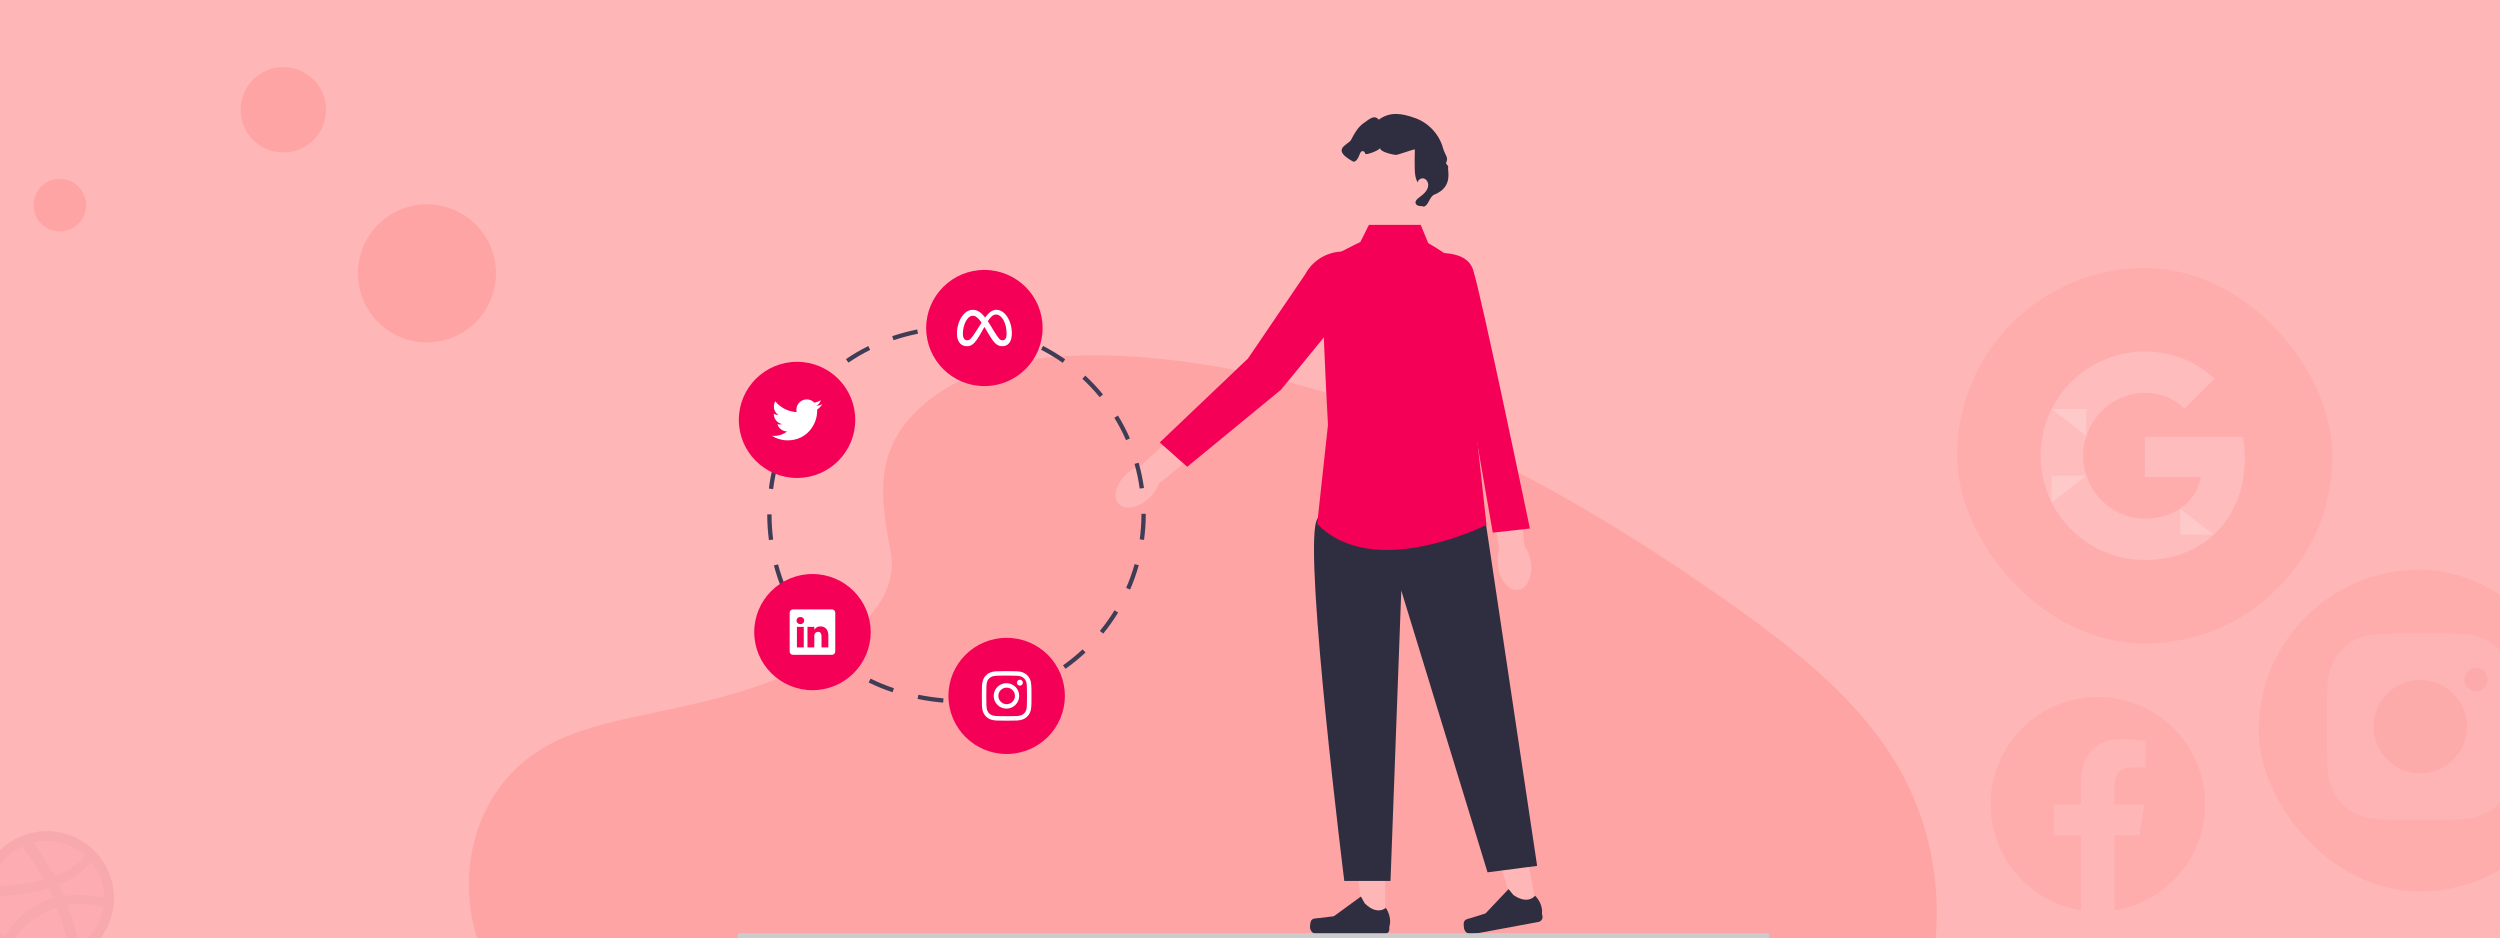 <svg width="373" height="140" viewBox="0 0 373 140" fill="none" xmlns="http://www.w3.org/2000/svg">
<rect x="0" y="0" width="373" height="140" fill="#333333" stroke="none"/>
<g clip-path="url(#clip0_4030_2467)">
<rect width="373" height="140" fill="#FFB6B6"/>
<path opacity="0.1" d="M137.581 60.546C145.015 53.932 156.679 52.576 167.295 53.103C200.644 54.759 230.747 70.86 256.785 89.072C266.213 95.664 275.494 102.769 281.612 111.848C294.078 130.328 290.373 155.933 273.054 171.157C267.16 176.339 260.016 180.315 252.682 183.828C239.641 190.089 225.57 195.113 210.772 196.548C200.217 197.566 189.532 196.739 179.041 195.317C149.726 191.336 120.951 182.543 96.834 167.516C86.256 160.917 76.284 152.718 71.924 142.043C67.563 131.369 70.354 117.847 81.156 111.53C85.623 108.918 90.965 107.737 96.193 106.631C103.891 105 111.711 103.392 118.659 100.077C125.833 96.653 134.328 90.029 132.905 82.45C131.384 74.304 130.161 67.161 137.581 60.546Z" fill="#FF0000"/>
<path opacity="0.1" d="M63.7 51.087C69.389 51.087 74.001 46.475 74.001 40.785C74.001 35.096 69.389 30.485 63.7 30.485C58.011 30.485 53.399 35.096 53.399 40.785C53.399 46.475 58.011 51.087 63.7 51.087Z" fill="#FF0000"/>
<path opacity="0.1" d="M42.276 22.754C45.797 22.754 48.652 19.899 48.652 16.377C48.652 12.855 45.797 10 42.276 10C38.754 10 35.899 12.855 35.899 16.377C35.899 19.899 38.754 22.754 42.276 22.754Z" fill="#FF0000"/>
<path opacity="0.1" d="M8.924 34.526C11.091 34.526 12.848 32.769 12.848 30.602C12.848 28.435 11.091 26.678 8.924 26.678C6.757 26.678 5 28.435 5 30.602C5 32.769 6.757 34.526 8.924 34.526Z" fill="#FF0000"/>
<g opacity="0.09">
<path d="M6.99 124.666C8.836 124.667 10.64 125.215 12.175 126.241C13.71 127.267 14.905 128.725 15.611 130.43C16.317 132.136 16.502 134.013 16.142 135.823C15.781 137.634 14.892 139.297 13.587 140.602C12.281 141.907 10.618 142.796 8.808 143.156C6.997 143.516 5.121 143.331 3.415 142.625C1.71 141.919 0.252 140.723 -0.774 139.188C-1.8 137.653 -2.348 135.849 -2.348 134.003C-2.349 132.777 -2.108 131.562 -1.639 130.429C-1.17 129.295 -0.482 128.266 0.385 127.399C1.253 126.531 2.282 125.844 3.416 125.375C4.549 124.906 5.764 124.665 6.99 124.666Z" fill="#E74D89"/>
<path d="M6.989 144C5.012 143.998 3.079 143.409 1.437 142.309C-0.206 141.21 -1.486 139.647 -2.242 137.82C-2.997 135.993 -3.194 133.983 -2.807 132.044C-2.42 130.105 -1.467 128.324 -0.068 126.926C1.33 125.529 3.112 124.577 5.051 124.192C6.99 123.806 9 124.005 10.827 124.761C12.653 125.518 14.215 126.799 15.314 128.443C16.412 130.086 16.999 132.019 17 133.996C16.998 136.65 15.942 139.194 14.065 141.07C12.188 142.946 9.643 144 6.989 144ZM15.428 135.366C13.7 134.862 11.884 134.734 10.102 134.991C10.832 136.97 11.389 139.008 11.766 141.083C12.737 140.433 13.563 139.59 14.193 138.606C14.823 137.622 15.244 136.519 15.428 135.366ZM10.329 141.872C9.927 139.661 9.317 137.493 8.507 135.397C8.489 135.405 8.471 135.41 8.452 135.412C3.626 137.093 1.897 140.434 1.741 140.746C3.239 141.913 5.085 142.546 6.984 142.544C8.132 142.553 9.269 142.323 10.324 141.872H10.329ZM0.639 139.721C0.833 139.393 3.18 135.514 7.592 134.082C7.7 134.044 7.818 134.012 7.927 133.981C7.717 133.496 7.482 133.011 7.231 132.535C2.962 133.809 -1.184 133.754 -1.559 133.747C-1.559 133.833 -1.567 133.919 -1.567 134.004C-1.564 136.117 -0.779 138.154 0.639 139.721ZM-1.38 132.26C1.288 132.248 3.943 131.899 6.523 131.22C5.556 129.519 4.499 127.872 3.355 126.284C2.158 126.848 1.108 127.68 0.287 128.717C-0.535 129.753 -1.105 130.966 -1.38 132.26ZM4.987 125.706C6.159 127.299 7.226 128.967 8.178 130.7C11.22 129.559 12.502 127.837 12.66 127.619C11.097 126.231 9.079 125.465 6.989 125.468C6.314 125.473 5.643 125.555 4.987 125.711V125.706ZM13.606 128.607C13.426 128.851 11.994 130.688 8.835 131.978C9.03 132.385 9.226 132.799 9.405 133.214C9.468 133.362 9.53 133.511 9.594 133.652C12.44 133.291 15.264 133.87 15.546 133.925C15.525 131.983 14.84 130.106 13.606 128.606V128.607Z" fill="#B2215A"/>
</g>
<g clip-path="url(#clip1_4030_2467)">
<path d="M171.442 74.325C169.88 75.793 167.856 76.179 166.92 75.188C165.984 74.196 166.49 72.203 168.052 70.736C168.735 70.093 169.508 69.658 170.238 69.455L176.933 63.319L179.752 66.515L172.853 72.224C172.607 72.94 172.125 73.683 171.442 74.325Z" fill="#FFB6B6"/>
<path d="M206.66 137.465L203.433 137.464L201.898 125.047L206.661 125.047L206.66 137.465Z" fill="#FFB6B6"/>
<path d="M195.604 137.391C195.503 137.56 195.45 138.105 195.45 138.301C195.45 138.905 195.941 139.394 196.545 139.394H206.539C206.952 139.394 207.287 139.06 207.287 138.649V138.234C207.287 138.234 207.781 136.986 206.763 135.449C206.763 135.449 205.498 136.653 203.608 134.767L203.05 133.759L199.015 136.703L196.779 136.978C196.289 137.038 195.855 136.969 195.604 137.391Z" fill="#2F2E41"/>
<path d="M229.3 135.636L226.127 136.223L222.345 124.294L227.028 123.427L229.3 135.636Z" fill="#FFB6B6"/>
<path d="M218.416 137.578C218.348 137.762 218.396 138.308 218.432 138.501C218.542 139.094 219.114 139.486 219.708 139.376L229.534 137.555C229.94 137.48 230.208 137.091 230.133 136.686L230.057 136.278C230.057 136.278 230.314 134.961 229.032 133.635C229.032 133.635 228.009 135.049 225.805 133.539L225.072 132.651L221.644 136.28L219.495 136.958C219.025 137.106 218.586 137.117 218.416 137.578Z" fill="#2F2E41"/>
<path d="M221.392 76.097L229.341 129.189L221.941 130.152L209.072 88.108L207.464 131.436H200.567C200.567 131.436 194.61 83.614 196.372 77.837C198.134 72.06 221.392 76.097 221.392 76.097Z" fill="#2F2E41"/>
<path d="M204.246 33.546H211.968L213.094 36.274C213.094 36.274 217.598 38.842 217.598 39.805C217.598 40.767 220.333 64.999 220.333 64.999L221.78 78.319C221.78 78.319 204.89 86.824 196.525 78.158L198.134 63.395C198.134 63.395 196.847 40.286 197.49 39.323C198.134 38.36 202.96 36.114 202.96 36.114L204.246 33.546Z" fill="#F50057"/>
<path d="M201.831 37.686C201.831 37.686 204.185 41.234 203.442 42.693C202.7 44.153 191.112 58.158 191.112 58.158L177.132 69.643L173.034 66.016L186.202 53.483L194.711 40.965C196.065 38.389 198.987 37.043 201.831 37.686Z" fill="#F50057"/>
<path d="M228.382 83.796C228.718 85.91 227.897 87.796 226.549 88.009C225.201 88.223 223.835 86.682 223.499 84.569C223.352 83.644 223.427 82.762 223.67 82.045L222.358 73.071L226.593 72.547L227.436 81.449C227.89 82.055 228.235 82.871 228.382 83.796Z" fill="#FFB6B6"/>
<path d="M211.913 38.037C211.913 38.037 218.571 36.551 219.78 40.234C220.99 43.918 228.259 78.856 228.259 78.856L222.721 79.468L218.563 55.531L211.913 38.037Z" fill="#F50057"/>
<path d="M208.372 31.759C212.038 31.759 215.01 28.794 215.01 25.137C215.01 21.48 212.038 18.515 208.372 18.515C204.705 18.515 201.733 21.48 201.733 25.137C201.733 28.794 204.705 31.759 208.372 31.759Z" fill="#FFB6B6"/>
<path d="M212.256 30.76C211.83 30.781 211.268 30.7 211.197 30.281C211.147 29.985 211.397 29.73 211.632 29.544C211.96 29.283 212.306 29.041 212.588 28.731C212.87 28.422 213.087 28.03 213.092 27.612C213.097 27.194 212.848 26.758 212.447 26.636C212.046 26.514 211.546 26.812 211.539 27.23C211.153 26.644 211.102 25.906 211.081 25.205C211.069 24.795 211.064 24.385 211.066 23.974C211.067 23.414 211.082 22.853 211.096 22.293C210.819 22.278 208.59 23.115 208.268 23.115C207.991 23.115 205.768 22.675 205.916 22.043C205.873 22.447 203.752 23.174 203.709 22.963C203.665 22.752 203.507 22.529 203.292 22.541C203.064 22.555 202.94 22.806 202.864 23.02C202.693 23.499 202.278 24.325 201.833 24.078C198.468 22.209 201.182 21.626 201.58 20.866C202.07 19.931 202.593 18.959 203.465 18.363C204.337 17.767 205.026 17.055 205.713 17.856C207.436 16.603 209.146 16.905 211.154 17.62C213.163 18.335 214.77 20.083 215.31 22.141C215.557 23.085 216.219 23.499 215.726 24.34C216.27 25.068 215.975 24.657 216.083 25.558C216.167 26.27 216.096 27.02 215.743 27.644C215.365 28.31 214.696 28.774 213.981 29.051C213.267 29.329 213.143 30.724 212.384 30.833" fill="#2F2E41"/>
<path d="M110 139.618C110 139.83 110.171 140 110.383 140H263.617C263.829 140 264 139.83 264 139.618C264 139.406 263.829 139.236 263.617 139.236H110.383C110.171 139.236 110 139.406 110 139.618Z" fill="#CCCCCC"/>
<path d="M144.582 104.892L144.538 104.251C145.793 104.166 147.052 103.995 148.279 103.741L148.409 104.37C147.154 104.629 145.866 104.805 144.582 104.892ZM140.715 104.835C139.417 104.718 138.133 104.533 136.9 104.283L137.028 103.654C138.238 103.899 139.498 104.081 140.773 104.195L140.715 104.835ZM152.129 103.331L151.914 102.726C153.096 102.306 154.261 101.8 155.375 101.222L155.672 101.792C154.531 102.383 153.339 102.901 152.129 103.331ZM133.173 103.29C131.94 102.878 130.739 102.385 129.601 101.826L129.886 101.25C130.997 101.797 132.172 102.278 133.377 102.681L133.173 103.29ZM126.266 99.881C125.203 99.154 124.187 98.345 123.246 97.474L123.684 97.003C124.602 97.853 125.593 98.643 126.629 99.351L126.266 99.881ZM158.969 99.787L158.597 99.263C159.622 98.54 160.607 97.739 161.524 96.884L161.963 97.353C161.025 98.228 160.017 99.047 158.969 99.787ZM120.612 94.646C119.811 93.65 119.073 92.581 118.419 91.469L118.974 91.144C119.613 92.229 120.333 93.272 121.114 94.245L120.612 94.646ZM164.6 94.537L164.101 94.132C164.895 93.159 165.629 92.124 166.282 91.055L166.831 91.389C166.163 92.483 165.413 93.542 164.6 94.537ZM116.698 88.017C116.209 86.84 115.794 85.612 115.464 84.365L116.086 84.201C116.409 85.42 116.815 86.621 117.292 87.772L116.698 88.017ZM168.611 87.967L168.021 87.711C168.522 86.562 168.948 85.368 169.286 84.16L169.906 84.333C169.56 85.569 169.124 86.792 168.611 87.967ZM114.722 80.584C114.557 79.315 114.473 78.022 114.472 76.74L115.115 76.739C115.117 77.994 115.199 79.26 115.36 80.502L114.722 80.584ZM170.688 80.558L170.05 80.472C170.219 79.235 170.304 77.971 170.304 76.714L170.304 76.656H170.948L170.948 76.712C170.948 77.999 170.86 79.293 170.688 80.558ZM115.353 72.976L114.715 72.894C114.878 71.619 115.126 70.347 115.45 69.112L116.073 69.275C115.755 70.483 115.513 71.728 115.353 72.976ZM170.043 72.899C169.871 71.657 169.611 70.417 169.271 69.213L169.89 69.039C170.238 70.271 170.504 71.54 170.68 72.811L170.043 72.899ZM117.273 65.703L116.677 65.458C117.17 64.266 117.746 63.104 118.391 62.005L118.946 62.329C118.316 63.403 117.753 64.538 117.273 65.703ZM167.999 65.667C167.497 64.521 166.911 63.399 166.255 62.33L166.804 61.994C167.475 63.089 168.075 64.237 168.589 65.409L167.999 65.667ZM164.07 59.259C163.276 58.289 162.407 57.365 161.488 56.511L161.927 56.041C162.867 56.915 163.756 57.861 164.569 58.853L164.07 59.259ZM121.08 59.225L120.577 58.825C121.381 57.82 122.264 56.867 123.202 55.995L123.641 56.464C122.726 57.316 121.864 58.244 121.08 59.225ZM158.557 54.136C157.529 53.414 156.442 52.756 155.328 52.181L155.624 51.611C156.764 52.199 157.875 52.872 158.927 53.612L158.557 54.136ZM126.581 54.109L126.216 53.58C127.267 52.858 128.388 52.201 129.548 51.628L129.834 52.203C128.701 52.763 127.607 53.404 126.581 54.109ZM133.322 50.764L133.116 50.156C134.311 49.754 135.565 49.417 136.842 49.156L136.971 49.785C135.72 50.041 134.492 50.37 133.322 50.764ZM151.862 50.684C150.678 50.266 149.453 49.927 148.222 49.675L148.351 49.046C149.612 49.304 150.865 49.651 152.076 50.078L151.862 50.684ZM140.714 49.238L140.656 48.599C141.3 48.54 141.962 48.497 142.624 48.471C143.25 48.463 143.899 48.491 144.523 48.532L144.48 49.173C143.871 49.132 143.25 49.112 142.636 49.112C141.998 49.138 141.348 49.18 140.714 49.238Z" fill="#3F3D56"/>
<path d="M121.22 102.975C126.017 102.975 129.906 99.095 129.906 94.309C129.906 89.523 126.017 85.644 121.22 85.644C116.422 85.644 112.533 89.523 112.533 94.309C112.533 99.095 116.422 102.975 121.22 102.975Z" fill="#F50057"/>
<path d="M117.82 91.404C117.82 91.135 118.044 90.918 118.32 90.918H124.12C124.396 90.918 124.62 91.135 124.62 91.404V97.215C124.62 97.483 124.396 97.701 124.12 97.701H118.32C118.044 97.701 117.82 97.483 117.82 97.215V91.404ZM119.921 96.596V93.533H118.9V96.596H119.921ZM119.411 93.115C119.766 93.115 119.988 92.88 119.988 92.585C119.982 92.285 119.767 92.056 119.418 92.056C119.068 92.056 118.84 92.285 118.84 92.585C118.84 92.88 119.061 93.115 119.404 93.115H119.411ZM121.497 96.596V94.885C121.497 94.794 121.503 94.702 121.531 94.637C121.604 94.454 121.772 94.265 122.054 94.265C122.423 94.265 122.571 94.545 122.571 94.957V96.596H123.591V94.839C123.591 93.898 123.088 93.46 122.417 93.46C121.875 93.46 121.632 93.757 121.497 93.966V93.977H121.49L121.497 93.966V93.533H120.477C120.489 93.82 120.477 96.596 120.477 96.596H121.497Z" fill="white"/>
<path d="M146.872 57.605C151.669 57.605 155.558 53.725 155.558 48.939C155.558 44.154 151.669 40.274 146.872 40.274C142.074 40.274 138.185 44.154 138.185 48.939C138.185 53.725 142.074 57.605 146.872 57.605Z" fill="#F50057"/>
<path fill-rule="evenodd" clip-rule="evenodd" d="M146.983 47.37C147.458 46.728 147.983 46.224 148.655 46.224C149.924 46.224 150.968 47.834 150.969 49.752C150.969 50.922 150.464 51.655 149.557 51.655C148.767 51.655 148.33 51.213 147.547 49.906L147.206 49.332L147.145 49.232C147.056 49.081 146.966 48.932 146.874 48.784L146.271 49.846C145.414 51.34 144.932 51.655 144.262 51.655C143.331 51.655 142.775 50.932 142.775 49.786C142.775 47.955 143.796 46.224 145.129 46.224C145.293 46.224 145.449 46.244 145.603 46.286C145.761 46.33 145.915 46.398 146.07 46.494C146.366 46.677 146.661 46.961 146.983 47.37ZM147.759 48.506C147.63 48.296 147.506 48.104 147.387 47.927L147.384 47.923C147.816 47.256 148.174 46.925 148.598 46.925C149.481 46.925 150.187 48.221 150.187 49.812C150.187 50.419 149.987 50.771 149.575 50.771C149.179 50.771 148.99 50.511 148.238 49.305L147.758 48.506H147.759ZM145.256 47.121C145.628 47.172 145.966 47.445 146.455 48.143C146.172 48.574 145.893 49.007 145.617 49.442C144.922 50.528 144.682 50.772 144.296 50.772C143.898 50.772 143.661 50.423 143.661 49.801C143.661 48.472 144.325 47.112 145.118 47.112C145.165 47.112 145.211 47.115 145.256 47.121V47.121Z" fill="white"/>
<path d="M118.918 71.312C123.716 71.312 127.605 67.432 127.605 62.646C127.605 57.861 123.716 53.981 118.918 53.981C114.121 53.981 110.232 57.861 110.232 62.646C110.232 67.432 114.121 71.312 118.918 71.312Z" fill="#F50057"/>
<path d="M117.516 65.703C120.362 65.703 121.919 63.35 121.919 61.314C121.919 61.248 121.919 61.181 121.917 61.115C122.22 60.897 122.481 60.626 122.689 60.315C122.406 60.44 122.106 60.522 121.799 60.559C122.122 60.366 122.365 60.062 122.481 59.704C122.177 59.884 121.844 60.01 121.497 60.077C120.912 59.455 119.931 59.424 119.308 60.008C118.905 60.386 118.734 60.948 118.859 61.485C117.615 61.423 116.455 60.837 115.669 59.873C115.26 60.578 115.47 61.48 116.149 61.933C115.904 61.925 115.664 61.859 115.449 61.741V61.763C115.45 62.497 115.968 63.129 116.689 63.276C116.557 63.312 116.419 63.331 116.282 63.33C116.184 63.33 116.088 63.321 115.992 63.303C116.195 63.932 116.776 64.362 117.438 64.374C116.89 64.803 116.212 65.037 115.515 65.035C115.392 65.036 115.269 65.029 115.147 65.014C115.855 65.465 116.677 65.704 117.516 65.703Z" fill="white"/>
<path d="M150.192 112.494C154.989 112.494 158.878 108.614 158.878 103.829C158.878 99.043 154.989 95.163 150.192 95.163C145.394 95.163 141.505 99.043 141.505 103.829C141.505 108.614 145.394 112.494 150.192 112.494Z" fill="#F50057"/>
<path d="M150.192 100.133C149.186 100.133 149.06 100.137 148.665 100.155C148.27 100.173 148.001 100.235 147.765 100.327C147.518 100.419 147.294 100.565 147.109 100.753C146.92 100.938 146.775 101.161 146.681 101.408C146.59 101.642 146.527 101.911 146.509 102.304C146.492 102.699 146.487 102.825 146.487 103.829C146.487 104.832 146.492 104.958 146.509 105.352C146.528 105.746 146.59 106.014 146.681 106.249C146.776 106.492 146.903 106.698 147.109 106.904C147.315 107.11 147.521 107.236 147.765 107.33C148.001 107.422 148.269 107.484 148.664 107.502C149.059 107.52 149.185 107.524 150.192 107.524C151.198 107.524 151.324 107.52 151.719 107.502C152.113 107.484 152.383 107.422 152.619 107.33C152.866 107.238 153.09 107.092 153.275 106.904C153.481 106.698 153.607 106.492 153.702 106.249C153.793 106.014 153.856 105.746 153.874 105.352C153.892 104.958 153.897 104.832 153.897 103.829C153.897 102.825 153.892 102.699 153.874 102.304C153.856 101.911 153.793 101.642 153.702 101.408C153.609 101.161 153.463 100.938 153.275 100.753C153.09 100.565 152.866 100.419 152.618 100.327C152.382 100.235 152.113 100.173 151.719 100.155C151.323 100.137 151.198 100.133 150.191 100.133H150.192ZM149.86 100.799H150.192C151.181 100.799 151.299 100.802 151.689 100.82C152.05 100.836 152.247 100.897 152.377 100.947C152.55 101.014 152.674 101.094 152.803 101.224C152.933 101.353 153.013 101.476 153.08 101.649C153.131 101.779 153.191 101.975 153.207 102.335C153.226 102.724 153.229 102.841 153.229 103.828C153.229 104.814 153.226 104.931 153.207 105.321C153.191 105.681 153.131 105.877 153.08 106.007C153.021 106.167 152.926 106.312 152.803 106.431C152.673 106.561 152.55 106.641 152.377 106.708C152.247 106.758 152.051 106.819 151.689 106.835C151.299 106.853 151.181 106.857 150.192 106.857C149.203 106.857 149.085 106.853 148.695 106.835C148.334 106.819 148.138 106.758 148.007 106.708C147.846 106.648 147.701 106.554 147.581 106.431C147.458 106.312 147.363 106.167 147.303 106.006C147.253 105.877 147.192 105.681 147.176 105.32C147.158 104.931 147.155 104.814 147.155 103.827C147.155 102.84 147.158 102.723 147.176 102.334C147.193 101.974 147.253 101.778 147.304 101.647C147.371 101.475 147.452 101.352 147.581 101.222C147.711 101.093 147.834 101.013 148.007 100.946C148.138 100.895 148.334 100.835 148.695 100.819C149.037 100.803 149.169 100.798 149.86 100.798L149.86 100.799ZM152.17 101.412C151.924 101.412 151.725 101.611 151.725 101.856C151.725 102.101 151.924 102.299 152.17 102.299C152.415 102.299 152.614 102.101 152.614 101.856C152.614 101.611 152.415 101.412 152.17 101.412ZM150.192 101.931C149.141 101.914 148.276 102.751 148.26 103.799C148.243 104.847 149.082 105.71 150.133 105.727C150.153 105.727 150.172 105.727 150.192 105.727C151.243 105.71 152.082 104.847 152.065 103.799C152.049 102.774 151.22 101.947 150.192 101.931ZM150.192 102.596C150.874 102.596 151.428 103.148 151.428 103.828C151.428 104.508 150.875 105.06 150.193 105.061H150.192C149.51 105.061 148.957 104.509 148.957 103.829C148.957 103.148 149.51 102.596 150.192 102.596Z" fill="white"/>
</g>
<rect x="292" y="40" width="56" height="56" rx="28" fill="#F65555" fill-opacity="0.1"/>
<path d="M334.933 68.353C334.933 67.251 334.834 66.19 334.65 65.172H320V71.189H328.372C328.011 73.133 326.915 74.781 325.268 75.884V79.787H330.295C333.236 77.079 334.933 73.091 334.933 68.353Z" fill="white" fill-opacity="0.19"/>
<path d="M320 83.556C324.2 83.556 327.721 82.163 330.295 79.787L325.268 75.884C323.875 76.817 322.093 77.369 320 77.369C315.948 77.369 312.519 74.632 311.296 70.956H306.099V74.986C308.658 80.07 313.919 83.556 320 83.556Z" fill="white" fill-opacity="0.19"/>
<path d="M311.296 70.956C310.985 70.022 310.808 69.025 310.808 68C310.808 66.975 310.985 65.978 311.296 65.044V61.014H306.099C305.01 63.182 304.443 65.574 304.444 68C304.444 70.51 305.045 72.886 306.099 74.986L311.296 70.956Z" fill="white" fill-opacity="0.19"/>
<path d="M320 58.631C322.284 58.631 324.334 59.416 325.946 60.958L330.408 56.496C327.714 53.986 324.193 52.444 320 52.444C313.919 52.444 308.658 55.93 306.099 61.014L311.296 65.044C312.519 61.368 315.948 58.631 320 58.631Z" fill="white" fill-opacity="0.19"/>
<rect x="337" y="85" width="48" height="48" rx="24" fill="#F65555" fill-opacity="0.1"/>
<path d="M355.332 94.56C353.848 94.63 352.835 94.867 351.948 95.215C351.031 95.572 350.254 96.052 349.481 96.828C348.707 97.604 348.231 98.382 347.876 99.301C347.533 100.189 347.3 101.203 347.234 102.688C347.169 104.173 347.154 104.651 347.162 108.439C347.169 112.227 347.186 112.702 347.258 114.19C347.329 115.674 347.565 116.687 347.913 117.574C348.271 118.491 348.75 119.268 349.526 120.041C350.303 120.815 351.08 121.29 352.001 121.646C352.888 121.989 353.903 122.222 355.387 122.287C356.872 122.352 357.35 122.367 361.137 122.36C364.924 122.353 365.401 122.336 366.889 122.266C368.377 122.195 369.385 121.957 370.272 121.611C371.189 121.252 371.966 120.774 372.739 119.997C373.512 119.22 373.988 118.442 374.343 117.523C374.687 116.636 374.92 115.621 374.985 114.137C375.05 112.648 375.065 112.173 375.058 108.385C375.05 104.598 375.033 104.123 374.963 102.635C374.892 101.148 374.656 100.137 374.308 99.25C373.95 98.333 373.471 97.557 372.695 96.783C371.919 96.008 371.14 95.533 370.221 95.179C369.333 94.835 368.319 94.601 366.834 94.537C365.349 94.473 364.872 94.457 361.083 94.464C357.295 94.471 356.82 94.487 355.332 94.56ZM366.867 100.956C366.868 101.288 366.967 101.611 367.151 101.886C367.336 102.161 367.597 102.375 367.904 102.501C368.21 102.627 368.546 102.66 368.871 102.595C369.196 102.53 369.494 102.37 369.727 102.135C369.961 101.901 370.12 101.602 370.184 101.277C370.248 100.952 370.214 100.616 370.087 100.31C369.959 100.004 369.744 99.743 369.469 99.56C369.193 99.376 368.869 99.279 368.538 99.28C368.094 99.281 367.669 99.458 367.356 99.772C367.042 100.087 366.867 100.513 366.867 100.956ZM353.947 108.426C353.955 112.382 357.168 115.582 361.123 115.574C365.079 115.567 368.281 112.354 368.273 108.398C368.266 104.442 365.052 101.241 361.096 101.249C357.14 101.257 353.94 104.47 353.947 108.426ZM356.46 108.421C356.458 107.501 356.729 106.602 357.238 105.836C357.748 105.07 358.473 104.473 359.322 104.119C360.171 103.766 361.106 103.672 362.008 103.849C362.91 104.027 363.74 104.468 364.391 105.117C365.043 105.766 365.487 106.594 365.669 107.496C365.85 108.397 365.76 109.332 365.409 110.183C365.059 111.033 364.465 111.761 363.701 112.273C362.937 112.785 362.039 113.06 361.119 113.062C360.508 113.063 359.903 112.944 359.339 112.712C358.774 112.479 358.261 112.137 357.828 111.707C357.395 111.276 357.052 110.764 356.817 110.2C356.582 109.636 356.461 109.032 356.46 108.421Z" fill="white" fill-opacity="0.1"/>
<circle cx="361.11" cy="108.412" r="6.975" fill="#F65555" fill-opacity="0.1"/>
<circle cx="369.433" cy="101.391" r="1.744" fill="#F65555" fill-opacity="0.1"/>
<g clip-path="url(#clip2_4030_2467)">
<path d="M329 120C329 111.163 321.837 104 313 104C304.163 104 297 111.163 297 120C297 127.986 302.851 134.605 310.5 135.806V124.625H306.438V120H310.5V116.475C310.5 112.465 312.889 110.25 316.543 110.25C318.294 110.25 320.125 110.563 320.125 110.563V114.5H318.107C316.12 114.5 315.5 115.733 315.5 116.999V120H319.938L319.228 124.625H315.5V135.806C323.149 134.605 329 127.986 329 120Z" fill="#F65555" fill-opacity="0.1"/>
</g>
</g>
<defs>
<clipPath id="clip0_4030_2467">
<rect width="373" height="140" fill="white"/>
</clipPath>
<clipPath id="clip1_4030_2467">
<rect width="154" height="123" fill="white" transform="translate(110 17)"/>
</clipPath>
<clipPath id="clip2_4030_2467">
<rect width="32" height="32" fill="white" transform="translate(297 104)"/>
</clipPath>
</defs>
</svg>
